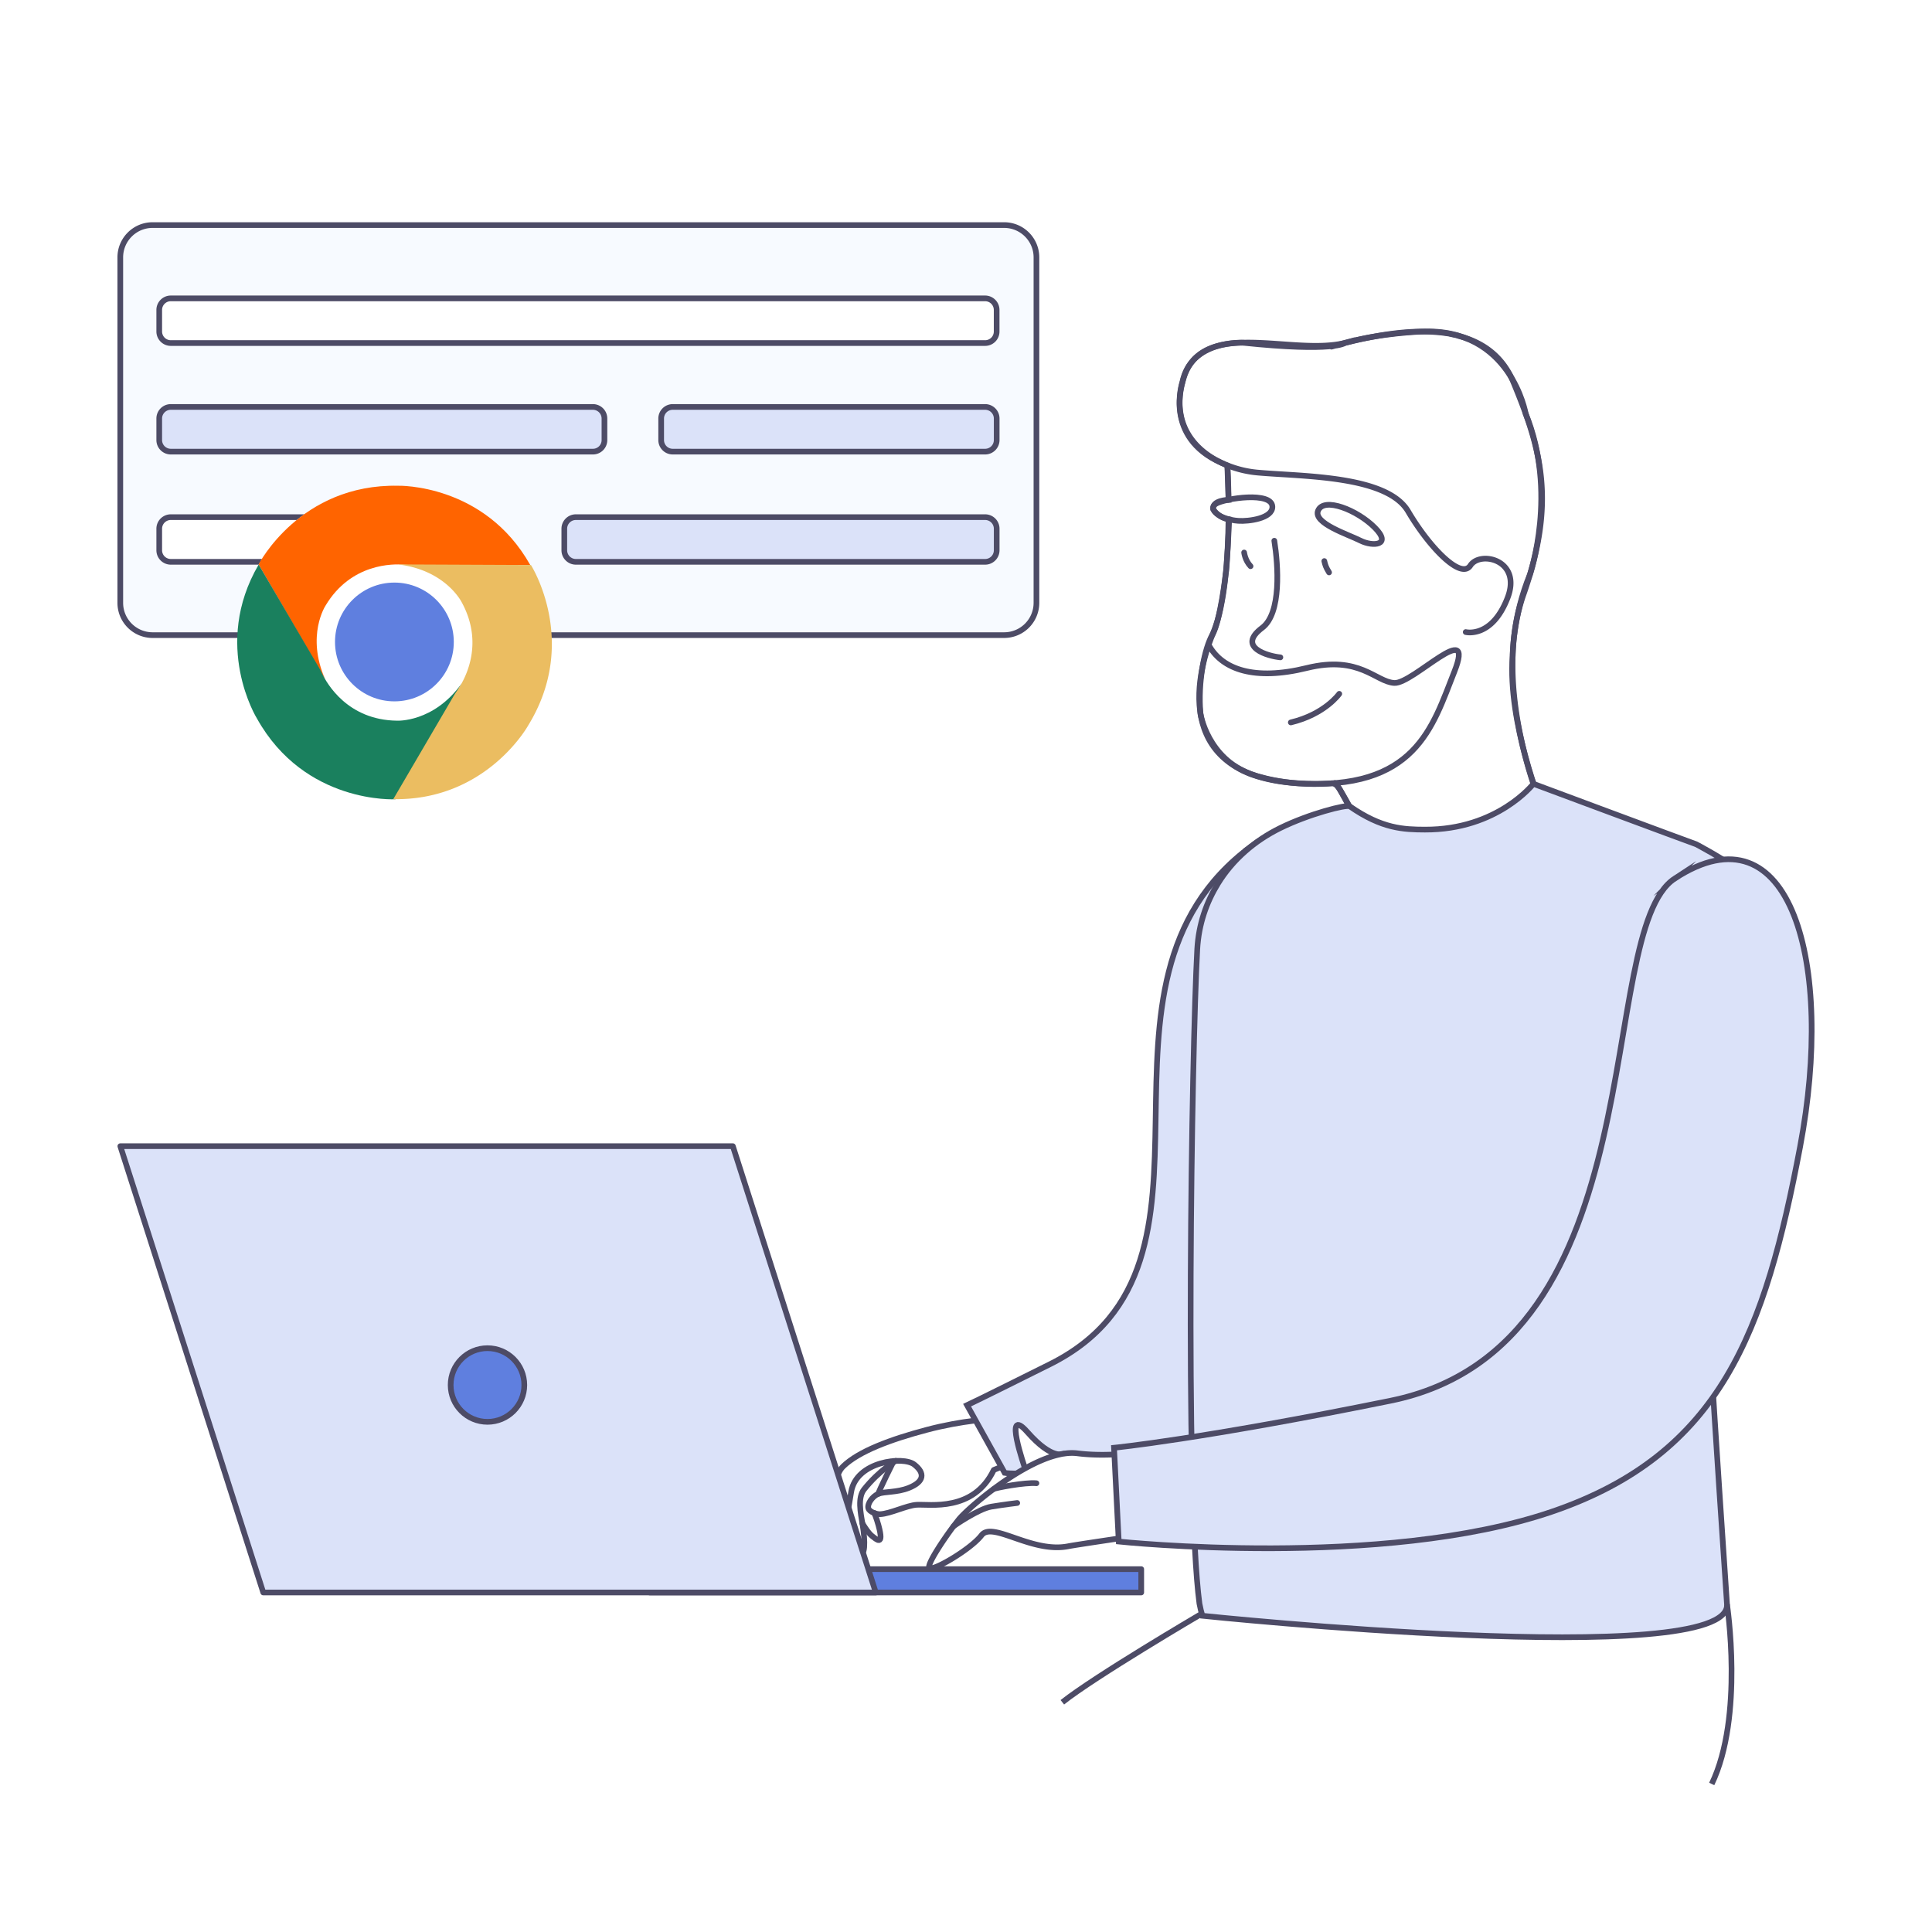 <svg xmlns="http://www.w3.org/2000/svg" width="544" height="544" fill="none" viewBox="0 0 544 544"><path fill="#fff" d="M544 0H0v544h544z"/><path fill="#fff" stroke="#4D4B66" stroke-miterlimit="10" stroke-width="1.6" d="M377.351 222.42s7.377 13.437 8.944 16.766c0 0 14.872.022 27.069-4.733 0 0 11.859-2.839 20.857-7.148 0 0-9.77-23.838-8.291-42.639 0 0-.065-10.967 4.896-22.989 0 0 7.845-23.098-1.24-45.195 0 0-4.134-24.328-29.343-23.11 0 0-11.337.392-20.912 3.025s-.652.163-.652.163-2.753 2.666-28.767-.065c0 0-14.656-.794-16.984 11.152 0 0-5.244 15.439 10.891 22.63l1.773.806.327 9.65s-4.635.065-4.341 2.633c0 0 1.425 2.459 4.526 2.894 0 0-.642 14.481-.99 15.417 0 0-1.523 13.263-3.721 17.016-2.209 3.754-4.167 13.296-3.373 22.283 0 0 1.98 12.555 14.264 17.005 0 0 9.476 3.59 22.412 2.611.011-.011 1.426-.446 2.655 1.828Z"/><path stroke="#4D4B66" stroke-linecap="round" stroke-linejoin="round" stroke-miterlimit="10" stroke-width="1.6" d="M345.919 146.195c-.119 10.553-1.001 24.012-4.265 31.867-5.646 13.535-10.368 40.18 23.327 42.454 33.674 2.274 38.341-15.798 44.51-31.345 6.158-15.548-11.598 3.438-16.885 3.133-5.277-.293-9.749-7.877-24.622-4.221-14.862 3.666-23.642.315-27.374-6.006m5.32-41.355c-.065-4.961-.239-8.628-.326-9.65"/><path stroke="#4D4B66" stroke-linecap="round" stroke-linejoin="round" stroke-miterlimit="10" stroke-width="1.6" d="M358.268 142.691c-.076-4.395-13.317-2.371-15.841-.87-2.535 1.491.968 4.461 6.256 4.831 2.926.206 9.65-.686 9.585-3.961m12.86 1.099c1.621-3.971 11.109-.163 16.015 4.809s-.565 5.386-4.08 3.623c-3.503-1.773-13.36-4.896-11.935-8.432m1.763 14.188c.261 1.12.402 1.664 1.338 3.199m-23.915-5.604s.251 2.209 1.807 3.852m8.399 25.666c-3.285-.305-12.512-2.764-5.113-8.323 5.451-4.102 4.504-17.583 3.405-24.513m18.29 43.106s-4.048 5.767-13.644 8.052"/><path stroke="#4D4B66" stroke-linecap="round" stroke-linejoin="round" stroke-miterlimit="10" stroke-width="1.6" d="M375.828 220.494h.054c1.35.881 9.031 15.711 10.413 18.692 0 0 20.867.457 47.926-11.881-.207-.283-14.416-33.804-5.255-59.894 9.139-26.036 5.135-40.507-2.774-59.655-3.123-7.638-8.933-11.511-15.657-13.209a1.7 1.7 0 0 0-.707-.195c-.598-.131-1.153-.262-1.752-.403-1.044-.152-2.089-.305-3.187-.403h-.109c-8.976-.794-18.714 1.197-26.08 3.003-14.84 3.667-39.929-7.104-45.347 9.694-4.287 13.47 3.666 21.858 13.415 25.22a30 30 0 0 0 7.561 1.621c12.545 1.11 36.209.773 42.16 10.891 5.952 10.119 14.862 19.312 17.517 15.276 2.764-4.309 14.645-1.578 10.467 9.139-4.429 11.424-11.762 9.585-11.762 9.585"/><path fill="#fff" d="M278.279 399.568c-.577.043-26.809 5.799-26.809 5.799l-12.544 6.06-3.852 6.017.403 15.014 2.121-2.404s4.418 7.67 4.831 7.278c.424-.38.62-5.581.62-5.581l4.233 1.871-.468-6.549s7.387-2.633 7.648-2.666 7.41-.686 8.215-.707c.805-.022 11.413-2.339 11.413-2.339l4.363-6.3 6.974-3.471zm-24.763 19.823-4.853-.25 2.72-7.126s5.886 1.186 6.289 1.349c.413.163 1.534 2.665 1.534 2.665z"/><path stroke="#4D4B66" stroke-linecap="round" stroke-linejoin="round" stroke-miterlimit="10" stroke-width="1.6" d="M279.606 399.514s-8.584.413-18.703 3.1-19.116 6.017-23.511 10.304c-4.407 4.287-2.22 19.682-1.317 20.585 1.023 1.033 2.165-4.733 3.591-13.415 1.425-8.672 14.688-10.13 17.756-7.725 3.068 2.394 2.883 4.831-1.534 6.593-3.362 1.338-6.877.979-8.563 1.665-1.686.685-3.166 2.84-2.818 4.069.305 1.066 2.394 1.708 3.297 1.665 2.916-.142 7.453-2.459 10.292-2.644 3.58-.24 16.016 2.121 21.728-9.814l5.603-2.274z"/><path stroke="#4D4B66" stroke-linecap="round" stroke-linejoin="round" stroke-miterlimit="10" stroke-width="1.6" d="M237.838 429.717s2.154 4.907 3.993 7.115c1.839 2.22 1.817-2.992 1.077-7.398-.62-3.634-1.469-7.736.424-10.108 4.341-5.407 8.889-7.986 8.889-7.986"/><path stroke="#4D4B66" stroke-linecap="round" stroke-linejoin="round" stroke-miterlimit="10" stroke-width="1.6" d="M242.81 428.911s1.588 2.72 2.709 3.569 3.557 3.286 1.838-2.992c-.576-2.111-1.186-3.471-1.186-3.471m1.143-5.396c.011-.62 4.331-9.237 4.331-9.237"/><path fill="#DBE2F9" stroke="#4D4B66" stroke-miterlimit="10" stroke-width="1.6" d="M352.393 238.24c-53.105 39.178.022 117.547-56.739 145.879-20.617 10.292-23.348 11.543-23.348 11.543l10.586 19.062s12.501 2.361 54.77-10.412c41.953-12.675 45.293-51.648 46.762-97.561 1.48-45.925-5.07-88.4-32.031-68.511Z"/><path fill="#5F7FDF" stroke="#4D4B66" stroke-linecap="round" stroke-linejoin="round" stroke-miterlimit="10" stroke-width="1.6" d="M321.341 441.826H182.947v6.572h138.394z"/><path fill="#DBE2F9" stroke="#4D4B66" stroke-linecap="round" stroke-linejoin="round" stroke-miterlimit="10" stroke-width="1.6" d="M246.596 448.398H74.126L33.881 322.734h172.47z"/><path fill="#5F7FDF" stroke="#4D4B66" stroke-linecap="round" stroke-linejoin="round" stroke-miterlimit="10" stroke-width="1.6" d="M137.262 400.352c5.727 0 10.369-4.643 10.369-10.369 0-5.727-4.642-10.369-10.369-10.369s-10.368 4.642-10.368 10.369 4.642 10.369 10.368 10.369"/><path fill="#DBE2F9" d="M478.71 324.496c1.012 33.826 7.453 124.652 7.572 127.285.903 18.703-147.718 3.177-147.718 3.177-.304-.946-.576-2.1-.837-3.449v-.022c-4.113-30.953-2.22-155.007-.61-184.22.403-7.148 2.622-13.262 5.799-18.441 4.178-6.811 10.391-12.153 17.572-15.678 8.192-4.026 18.637-6.67 19.562-6.115 9.085 6.343 15.232 6.539 21.183 6.561 20.476.076 30.53-12.893 30.53-12.893s42.899 15.983 45.837 17.016c0 0 7.431 3.906 10.967 6.691"/><path stroke="#4D4B66" stroke-miterlimit="10" stroke-width="1.6" d="M478.71 324.496c1.012 33.826 7.453 124.652 7.572 127.285.903 18.703-147.718 3.177-147.718 3.177-.304-.946-.576-2.1-.837-3.449v-.022c-4.113-30.953-2.22-155.007-.61-184.22.403-7.148 2.622-13.262 5.799-18.441 4.178-6.811 10.391-12.153 17.572-15.678 8.192-4.026 18.637-6.67 19.562-6.115 9.085 6.343 15.232 6.539 21.183 6.561 20.476.076 30.53-12.893 30.53-12.893s42.899 15.983 45.837 17.016c0 0 7.431 3.906 10.967 6.691"/><path fill="#fff" d="M299.517 409.338s-3.177 1.904-10.227-6.103c-7.062-8.008-.653 10.259-.653 10.259"/><path stroke="#4D4B66" stroke-linecap="round" stroke-linejoin="round" stroke-miterlimit="10" stroke-width="1.6" d="M299.517 409.338s-3.177 1.904-10.227-6.103c-7.062-8.008-.653 10.259-.653 10.259"/><path fill="#fff" stroke="#4D4B66" stroke-linecap="round" stroke-linejoin="round" stroke-miterlimit="10" stroke-width="1.6" d="M326.064 431.577c-7.932 1.142-22.892 3.351-25.166 3.786-10.303 2.122-21.433-7.104-24.523-3.079-3.079 4.048-14.557 10.728-14.786 9.052-.185-1.436 3.928-7.616 6.931-11.641.021 0 .043-.033.065-.066.511-.674 1.001-1.294 1.414-1.827 1.175-1.447 4.94-4.94 9.749-8.519 2.709-2.035 5.755-4.08 8.878-5.81 3.307-1.839 6.658-3.286 9.77-3.95a9 9 0 0 1 1.121-.207c1.327-.217 2.611-.25 3.797-.108 9.835 1.273 21.151-.729 23.925-1.284z"/><path fill="#fff" d="M268.53 429.706s6.942-4.864 10.587-5.473c3.655-.598 7.311-1.034 7.311-1.034"/><path stroke="#4D4B66" stroke-linecap="round" stroke-linejoin="round" stroke-miterlimit="10" stroke-width="1.6" d="M268.53 429.706s6.942-4.864 10.587-5.473c3.655-.598 7.311-1.034 7.311-1.034"/><path fill="#fff" d="M279.759 419.283c.446-.327 8.998-1.959 12.077-1.643z"/><path stroke="#4D4B66" stroke-linecap="round" stroke-linejoin="round" stroke-miterlimit="10" stroke-width="1.6" d="M279.759 419.283c.446-.327 8.998-1.959 12.077-1.643"/><path fill="#DBE2F9" stroke="#4D4B66" stroke-miterlimit="10" stroke-width="1.6" d="M471.583 247.357c-23.12 15.112-4.08 131.615-80.066 147.054-53.225 10.815-77.835 13.241-77.835 13.241l1.327 26.406s74.321 7.855 121.965-8.41c47.654-16.255 60.068-50.854 69.882-102.719 9.814-51.854-2.676-96.886-35.273-75.572Z"/><path stroke="#4D4B66" stroke-miterlimit="10" stroke-width="1.6" d="M486.282 451.781s4.842 31.531-4.308 50.538m-144.095-47.654s-29.572 17.364-38.755 24.654"/><path fill="#F7FAFF" stroke="#4D4B66" stroke-linecap="round" stroke-linejoin="round" stroke-miterlimit="10" stroke-width="1.6" d="M282.739 178.835H42.966c-5.016 0-9.096-4.07-9.096-9.096V72.472c0-5.016 4.07-9.096 9.096-9.096h239.773c5.016 0 9.096 4.07 9.096 9.096v97.267a9.09 9.09 0 0 1-9.096 9.096"/><path fill="#fff" stroke="#4D4B66" stroke-miterlimit="10" stroke-width="1.6" d="M277.386 96.593H48.09a3.255 3.255 0 0 1-3.253-3.254v-6.07a3.255 3.255 0 0 1 3.253-3.254h229.285a3.255 3.255 0 0 1 3.253 3.254v6.07a3.24 3.24 0 0 1-3.242 3.254Zm-151.014 61.602H48.09a3.255 3.255 0 0 1-3.253-3.253v-6.071a3.255 3.255 0 0 1 3.253-3.253h78.271a3.255 3.255 0 0 1 3.253 3.253v6.071a3.24 3.24 0 0 1-3.242 3.253Z"/><path fill="#DBE2F9" stroke="#4D4B66" stroke-miterlimit="10" stroke-width="1.6" d="M166.954 127.165H48.09a3.255 3.255 0 0 1-3.253-3.253v-6.071a3.255 3.255 0 0 1 3.253-3.253h118.853a3.255 3.255 0 0 1 3.253 3.253v6.071a3.24 3.24 0 0 1-3.242 3.253Zm110.432 0h-87.965a3.255 3.255 0 0 1-3.253-3.253v-6.071a3.255 3.255 0 0 1 3.253-3.253h87.965a3.255 3.255 0 0 1 3.253 3.253v6.071a3.255 3.255 0 0 1-3.253 3.253Zm.001 31.03H162.146a3.255 3.255 0 0 1-3.253-3.253v-6.071a3.255 3.255 0 0 1 3.253-3.253h115.241a3.255 3.255 0 0 1 3.253 3.253v6.071a3.255 3.255 0 0 1-3.253 3.253Z"/><path fill="#fff" d="M111.052 224.759c24.3 0 43.999-19.699 43.999-43.999 0-24.299-19.699-43.998-43.999-43.998s-43.998 19.699-43.998 43.998c0 24.3 19.699 43.999 43.998 43.999"/><path fill="#5F7FDF" d="M111.053 197.483c9.235 0 16.722-7.487 16.722-16.723s-7.487-16.722-16.722-16.722-16.723 7.487-16.723 16.722 7.487 16.723 16.723 16.723"/><path fill="#FF6400" d="M149.296 159.077h-33.423c-.708 0-1.404-.022-2.1-.077-3.025-.261-14.928-.457-22.087 11.49 0 0-5.603 8.453-.098 20.846L72.81 158.935s11.652-22.739 39.32-22.162c.011-.011 24.273-.632 37.166 22.304"/><path fill="#1A805E" d="m72.831 158.968 16.886 28.843c.36.609.686 1.218.99 1.849 1.306 2.742 7.148 13.111 21.075 13.263 0 0 10.27.577 18.18-10.434l-18.616 32.564s-25.513 1.436-38.993-22.739c-.011 0-12.806-20.64.478-43.346"/><path fill="#EBBD61" d="m110.737 225.02 16.875-28.843a27 27 0 0 1 1.132-1.773c1.751-2.481 7.931-12.653 1.24-24.861 0 0-4.537-9.106-18.006-10.619l37.514.164s13.741 21.542-.74 45.13c.011 0-11.718 21.259-38.015 20.802"/></svg>